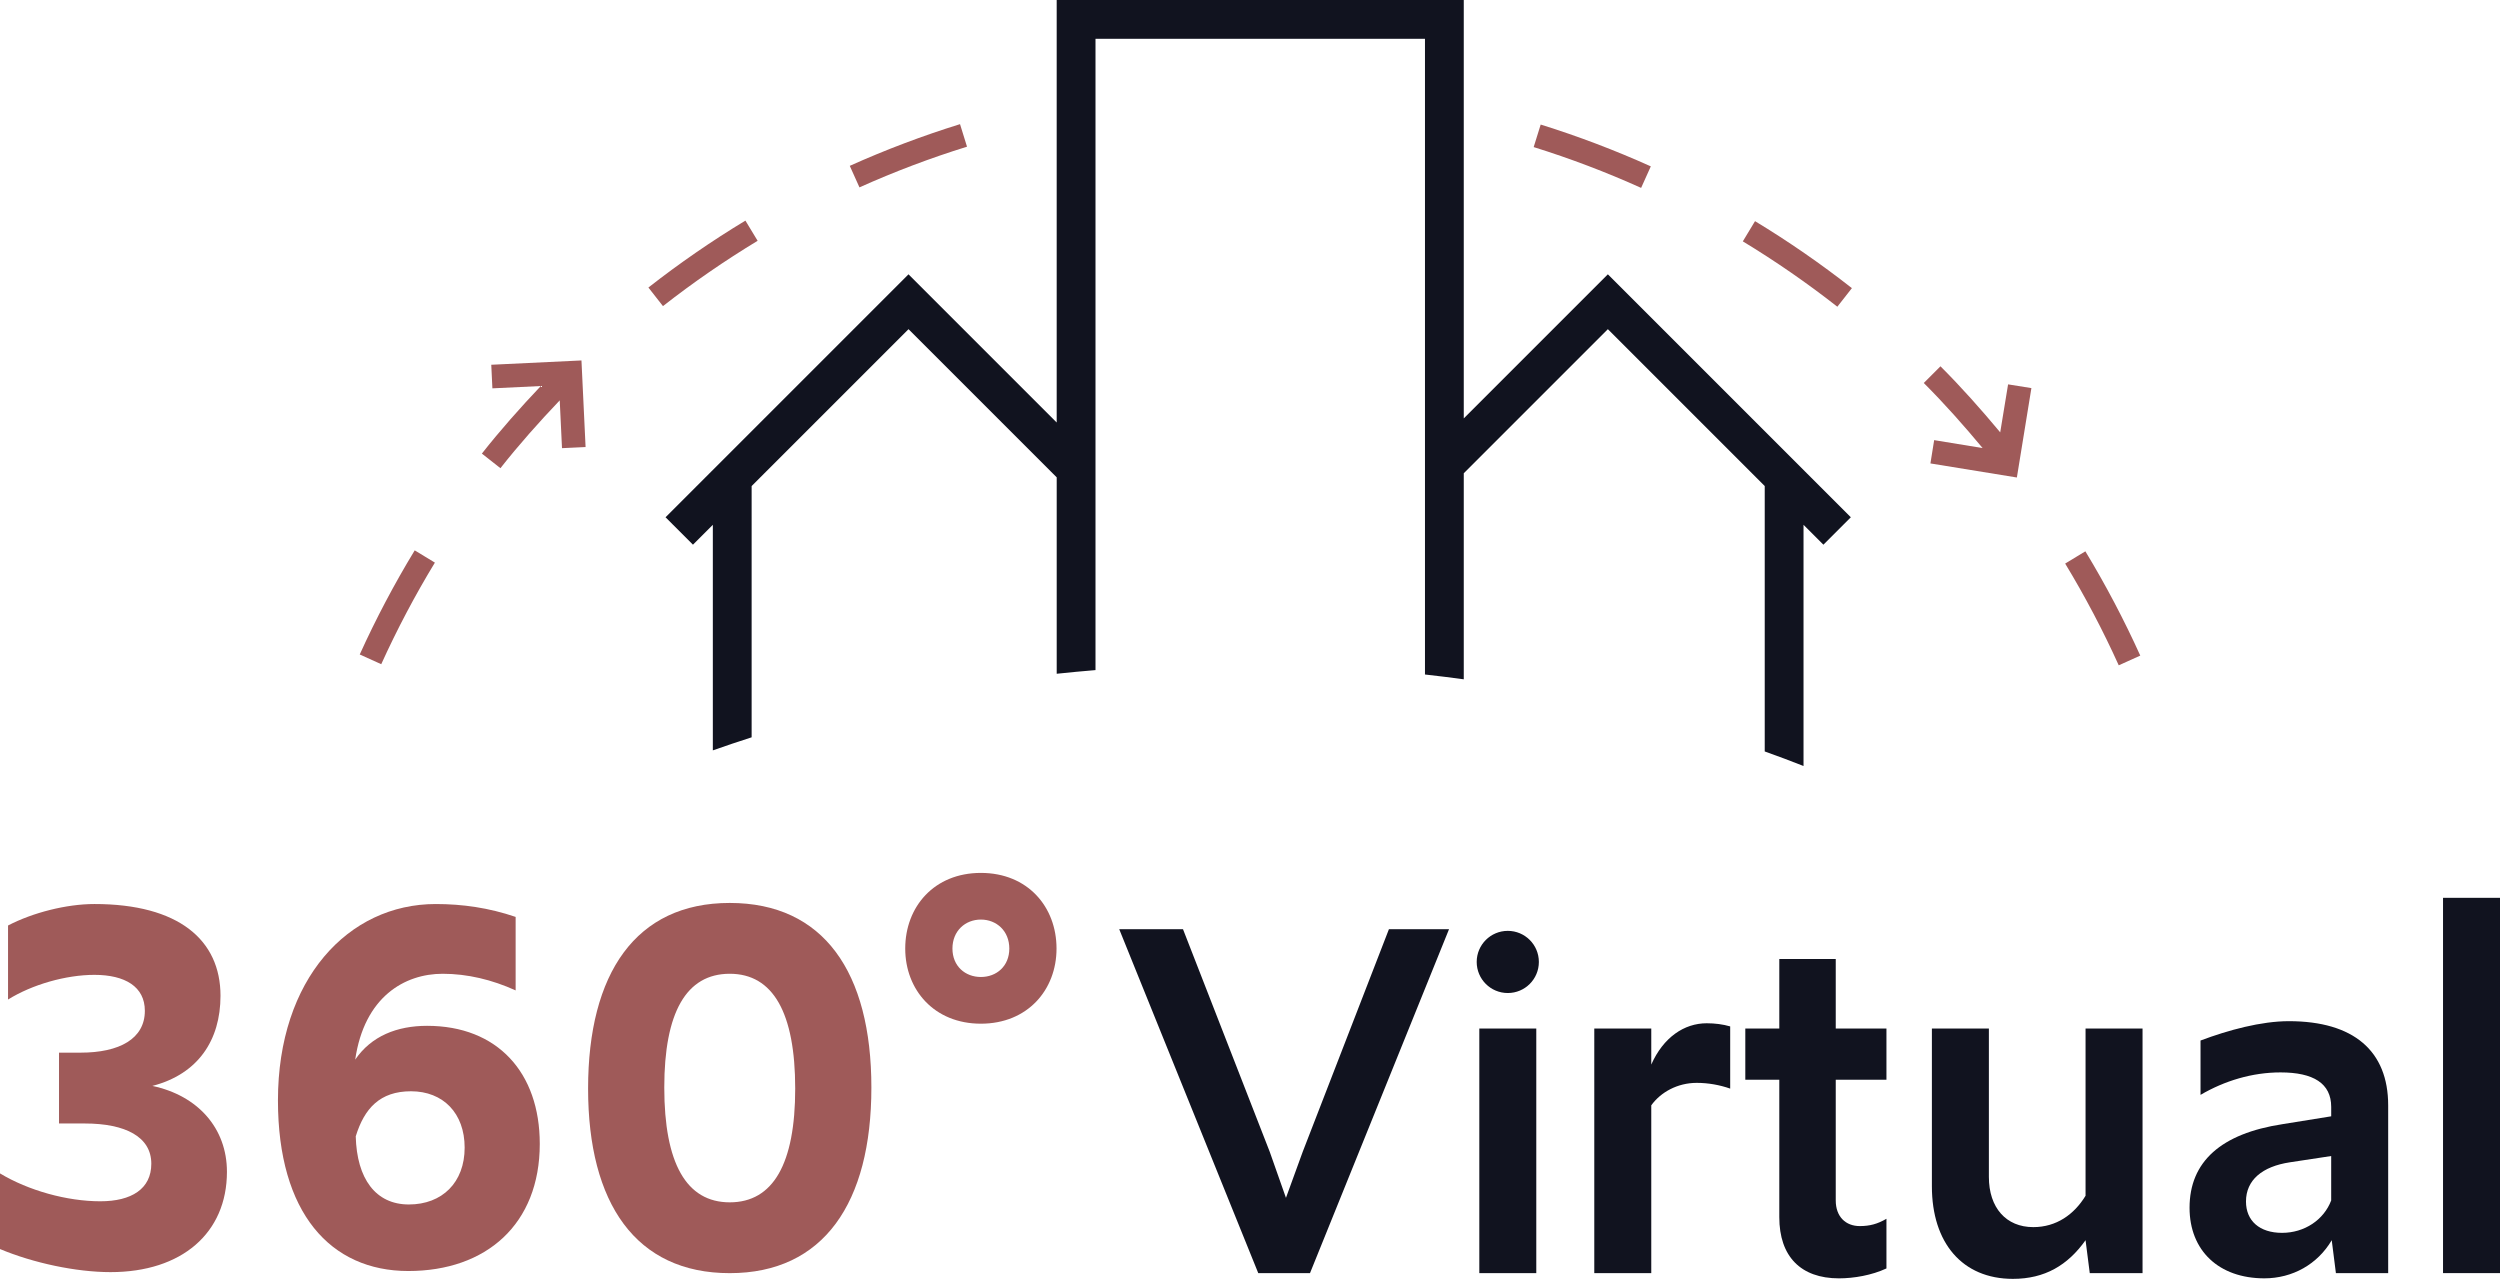 <?xml version="1.0" encoding="utf-8"?>
<!-- Generator: Adobe Illustrator 15.1.0, SVG Export Plug-In . SVG Version: 6.00 Build 0)  -->
<!DOCTYPE svg PUBLIC "-//W3C//DTD SVG 1.1//EN" "http://www.w3.org/Graphics/SVG/1.1/DTD/svg11.dtd">
<svg version="1.1" id="Layer_1" xmlns="http://www.w3.org/2000/svg" xmlns:xlink="http://www.w3.org/1999/xlink" x="0px" y="0px"
	 width="185px" height="94.636px" viewBox="0 0 185 94.636" enable-background="new 0 0 185 94.636" xml:space="preserve">
<path fill="#9F5A59" d="M62.883,12.273l0.717,1.593c2.579-1.16,5.258-2.173,7.959-3.011l-0.517-1.668
	C68.272,10.047,65.528,11.085,62.883,12.273"/>
<path fill="#9F5A59" d="M47.982,21.277l1.077,1.375c2.227-1.743,4.584-3.368,7.005-4.833l-0.904-1.494
	C52.68,17.824,50.265,19.49,47.982,21.277"/>
<path fill="#9F5A59" d="M26.621,48.431l1.591,0.72c1.164-2.569,2.5-5.099,3.97-7.517l-1.493-0.907
	C29.183,43.205,27.814,45.797,26.621,48.431"/>
<path fill="#9F5A59" d="M113.492,10.884c2.695,0.841,5.371,1.856,7.951,3.02l0.717-1.593c-2.644-1.192-5.387-2.233-8.149-3.094
	L113.492,10.884z"/>
<path fill="#9F5A59" d="M152.822,41.704c1.47,2.425,2.804,4.959,3.964,7.529l1.594-0.718c-1.191-2.635-2.558-5.231-4.063-7.717
	L152.822,41.704z"/>
<path fill="#9F5A59" d="M128.969,17.861c2.411,1.461,4.765,3.088,6.994,4.837l1.077-1.375c-2.283-1.792-4.694-3.459-7.168-4.957
	L128.969,17.861z"/>
<path fill="#9F5A59" d="M36.354,26.992l0.083,1.745l3.584-0.171c-1.523,1.608-3,3.268-4.362,5l1.373,1.08
	c1.37-1.74,2.854-3.407,4.388-5.019l0.168,3.537l1.745-0.083l-0.305-6.408L36.354,26.992z"/>
<path fill="#9F5A59" d="M148.016,31.994c-1.408-1.69-2.872-3.341-4.422-4.888l-1.234,1.235c1.525,1.524,2.967,3.151,4.354,4.816
	l-3.586-0.587l-0.276,1.724l6.397,1.041l1.075-6.615l-1.725-0.277L148.016,31.994z"/>
<path fill="#11131F" d="M52.75,38.837v16.691c0.944-0.336,1.902-0.655,2.871-0.967V35.967l11.609-11.608l10.966,10.965v14.534
	c0.952-0.101,1.908-0.191,2.871-0.271V2.871h24.381v47.042c0.964,0.106,1.92,0.228,2.871,0.356V35.02
	c0.032-0.033,0.065-0.064,0.1-0.098l10.563-10.563l11.608,11.608v19.64c0.97,0.347,1.928,0.705,2.871,1.077V38.836l1.471,1.471
	l2.029-2.029l-17.979-17.979l-1.015,1.015c0,0-6.114,6.115-9.648,9.648V0H78.195v31.265L67.229,20.299L49.25,38.278l2.029,2.029
	L52.75,38.837z"/>
<path fill="#9F5A59" d="M11.275,80.358c3.375-0.874,5.042-3.375,5.042-6.67c0-4.13-3.097-6.79-9.33-6.79
	c-2.065,0-4.566,0.636-6.392,1.589v5.479c1.786-1.111,4.287-1.826,6.392-1.826c2.263,0,3.732,0.873,3.732,2.66
	c0,2.064-1.867,3.097-4.765,3.097H4.367v5.241h1.906c3.018,0,4.924,0.992,4.924,2.977c0,1.867-1.47,2.78-3.773,2.78
	c-2.461,0-5.32-0.794-7.424-2.064v5.598c2.461,1.032,5.638,1.708,8.179,1.708c5.28,0,8.615-2.898,8.615-7.425
	C16.794,83.495,14.65,81.073,11.275,80.358"/>
<path fill="#9F5A59" d="M31.605,75.911c-2.223,0-4.129,0.754-5.32,2.502c0.675-4.646,3.653-6.354,6.472-6.354
	c1.826,0,3.653,0.437,5.4,1.231v-5.439c-1.985-0.675-3.931-0.953-5.916-0.953c-6.472,0-11.673,5.559-11.673,14.531
	c0,8.338,3.891,12.626,9.648,12.626c5.757,0,9.727-3.454,9.727-9.41C39.943,79.365,36.807,75.911,31.605,75.911 M30.256,89.131
	c-2.461,0-3.851-1.905-3.931-5.042c0.636-2.064,1.787-3.335,4.09-3.335c2.381,0,3.969,1.628,3.969,4.169
	C34.385,87.503,32.718,89.131,30.256,89.131"/>
<path fill="#9F5A59" d="M54.001,66.818c-6.949,0-10.482,5.202-10.482,13.738c0,8.496,3.533,13.657,10.482,13.657
	c6.948,0,10.481-5.201,10.481-13.736C64.482,71.94,60.949,66.818,54.001,66.818 M54.001,88.973c-3.216,0-4.844-2.898-4.844-8.496
	c0-5.559,1.627-8.418,4.844-8.418c3.215,0,4.844,2.898,4.844,8.497C58.845,86.114,57.217,88.973,54.001,88.973"/>
<path fill="#9F5A59" d="M72.585,64.595c-3.454,0-5.598,2.501-5.598,5.599c0,3.057,2.145,5.559,5.598,5.559
	c3.454,0,5.598-2.502,5.598-5.559C78.184,67.096,76.04,64.595,72.585,64.595 M72.585,72.297c-1.151,0-2.104-0.794-2.104-2.104
	c0-1.311,0.954-2.145,2.104-2.145c1.151,0,2.104,0.834,2.104,2.145C74.69,71.503,73.737,72.297,72.585,72.297"/>
<polygon fill="#11131F" points="82.822,68.759 87.541,68.759 93.962,85.238 95.161,88.641 96.399,85.238 102.781,68.759 
	107.229,68.759 96.94,94.211 93.111,94.211 "/>
<path fill="#11131F" d="M109.469,76.109h4.216V94.21h-4.216V76.109z M113.876,71.184c0-1.271-1.029-2.3-2.3-2.3s-2.3,1.029-2.3,2.3
	s1.029,2.3,2.3,2.3S113.876,72.455,113.876,71.184"/>
<path fill="#11131F" d="M117.977,76.109h4.217v2.669c0.889-2.011,2.436-3.056,4.1-3.056c0.618,0,1.199,0.077,1.74,0.232v4.603
	c-0.773-0.271-1.624-0.425-2.476-0.425c-1.431,0-2.669,0.695-3.364,1.662V94.21h-4.217V76.109z"/>
<path fill="#11131F" d="M131.668,90.072V79.899h-2.515V76.11h2.515v-5.146h4.177v5.146h3.752v3.789h-3.752v8.936
	c0,1.199,0.734,1.895,1.779,1.895c0.734,0,1.314-0.154,1.973-0.541v3.675c-1.083,0.503-2.398,0.734-3.52,0.734
	C133.253,94.597,131.668,92.973,131.668,90.072"/>
<path fill="#11131F" d="M142.96,87.79V76.11h4.217v10.984c0,2.281,1.276,3.713,3.287,3.713c1.702,0,3.018-0.928,3.867-2.32V76.11
	h4.217v18.102h-3.906l-0.311-2.437c-1.315,1.855-3.016,2.861-5.377,2.861C145.205,94.636,142.96,91.967,142.96,87.79"/>
<path fill="#11131F" d="M162.027,89.375c0-3.403,2.32-5.491,6.885-6.188l3.597-0.58v-0.696c0-1.741-1.315-2.553-3.752-2.553
	c-2.088,0-4.139,0.619-5.918,1.663v-4.022c2.05-0.772,4.487-1.432,6.537-1.432c4.796,0,7.349,2.205,7.349,6.228v12.417h-3.868
	l-0.309-2.437c-1.045,1.778-2.9,2.822-4.989,2.822C164.193,94.597,162.027,92.548,162.027,89.375 M172.508,88.834v-3.288
	l-3.055,0.464c-2.051,0.311-3.25,1.315-3.25,2.901c0,1.432,1.006,2.32,2.669,2.32S171.967,90.266,172.508,88.834"/>
<rect x="180.784" y="66.439" fill="#11131F" width="4.217" height="27.771"/>
</svg>
